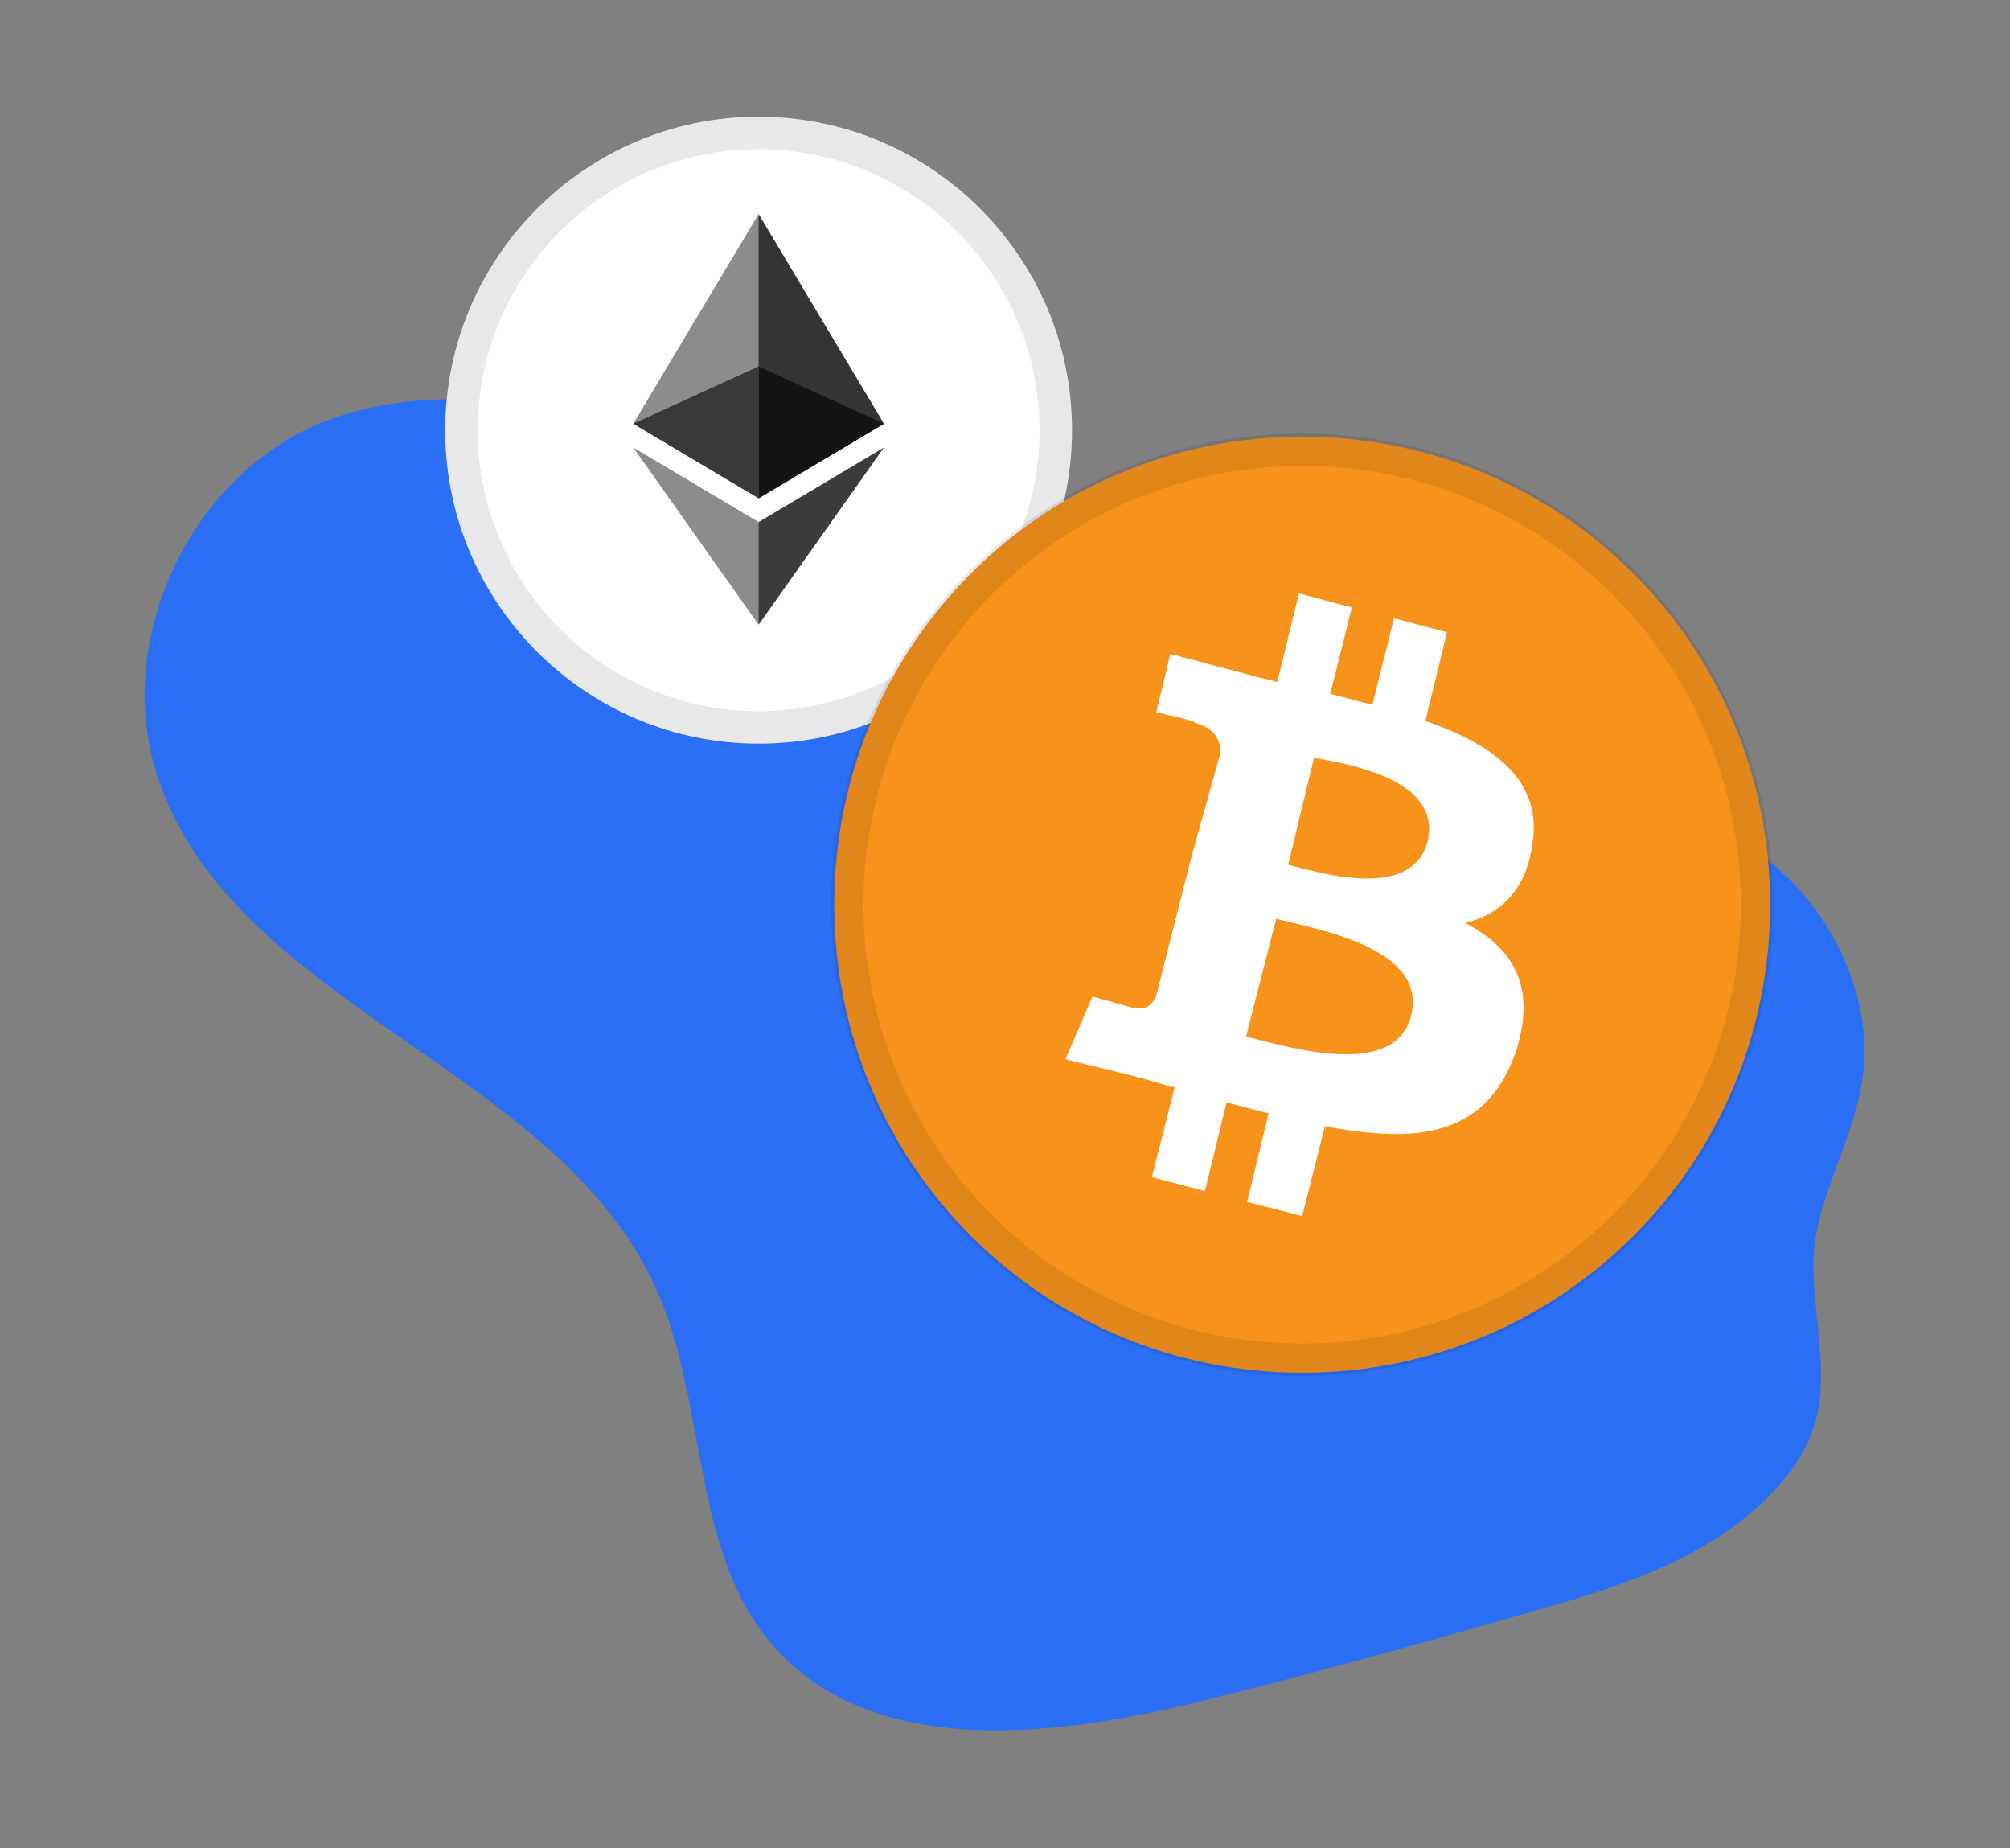 <?xml version="1.0" encoding="utf-8"?>
<!-- Generator: Adobe Illustrator 25.3.1, SVG Export Plug-In . SVG Version: 6.00 Build 0)  -->
<svg version="1.1" id="Layer_1" xmlns:v="https://vecta.io/nano"
	 xmlns="http://www.w3.org/2000/svg" xmlns:xlink="http://www.w3.org/1999/xlink" x="0px" y="0px" viewBox="0 0 186 171"
	 style="enable-background:new 0 0 186 171;" xml:space="preserve">
<rect x="0" y="0" width="186" height="171" fill="#808080" stroke="none"/>
<style type="text/css">
	.st0{fill:#2A6FF6;}
	.st1{fill:#FFFFFF;}
	.st2{opacity:0.1;fill:none;stroke:#191326;stroke-width:3;enable-background:new    ;}
	.st3{fill:#F7931A;}
	.st4{fill:#343434;}
	.st5{fill:#8C8C8C;}
	.st6{fill:#3C3C3B;}
	.st7{fill:#141414;}
	.st8{fill:#393939;}
</style>
<g>
	<path class="st0" d="M172.4,95c-1-7.8-6.2-14.9-13.3-18.2c-8.6-4-18.7-2.6-27.8-5.3c-11.8-3.5-20.4-13.3-30.9-19.8
		C88,44.1,73.2,41.4,58.8,38.8C49.2,37.1,39.1,35.5,30,39c-12.3,4.9-19.5,20-15.5,32.6c6.8,21.4,37,27.1,46.2,47.6
		c4.8,10.6,3.2,24.1,10.7,32.9c9,10.5,25.5,8.7,38.9,5.5c10.2-2.5,20.3-5.3,30.4-8.2c8.2-2.3,16.8-4.8,22.8-10.8
		c7.5-7.4,4.4-13.1,4.3-21.7C167.9,109.5,173.5,103.3,172.4,95z"/>
</g>
<path class="st1" d="M70.2,68.8c16,0,29-13,29-29s-13-29-29-29s-29,13-29,29C41.2,55.8,54.2,68.8,70.2,68.8z"/>
<circle class="st2" cx="70.2" cy="39.8" r="27.5"/>
<path class="st3" d="M120.5,127c24,0,43.3-19.3,43.3-43.3s-19.3-43.3-43.3-43.3S77.2,59.7,77.2,83.7S96.5,127,120.5,127z"/>
<circle class="st2" cx="120.5" cy="83.7" r="42.1"/>
<g id="Layer_x0020_1_1_">
	<g id="_1421394342400_1_">
		<g>
			<polygon class="st4" points="70.2,19.8 70,20.7 70,45.8 70.2,46.1 81.8,39.2 			"/>
			<polygon class="st5" points="70.2,19.8 58.6,39.2 70.2,46.1 70.2,33.9 			"/>
			<polygon class="st6" points="70.2,48.3 70.1,48.5 70.1,57.4 70.2,57.8 81.8,41.4 			"/>
			<polygon class="st5" points="70.2,57.8 70.2,48.3 58.6,41.4 			"/>
			<polygon class="st7" points="70.2,46.1 81.8,39.2 70.2,33.9 			"/>
			<polygon class="st8" points="58.6,39.2 70.2,46.1 70.2,33.9 			"/>
		</g>
	</g>
</g>
<g id="Layer_x0020_1_2_">
	<g id="_1421344023328_1_">
		<path class="st1" d="M141.8,78.1c1-6-3.8-9.3-9.9-11.4l2-8.2l-4.9-1.3l-2,8c-1.3-0.3-2.6-0.7-3.9-1l2-8l-4.9-1.3l-2,8.2
			c-1.1-0.3-2.1-0.5-3.1-0.8l0,0l-6.8-1.8l-1.3,5.4c0,0,3.8,0.8,3.6,1c2,0.5,2.4,1.8,2.3,2.9l-2.6,9.3c0.2,0,0.3,0.2,0.5,0.2
			c-0.2,0-0.3-0.2-0.5-0.2l-3.3,13c-0.3,0.7-0.8,1.5-2.3,1.1l-3.6-1L98.6,98l6.5,1.6c1.1,0.3,2.4,0.7,3.6,1l-2.1,8.3l4.9,1.3l2-8.2
			c1.3,0.3,2.6,0.7,3.9,1l-2,8.2l5.1,1.3l2.1-8.3c8.5,1.6,14.8,1,17.6-6.7c2.1-6.2-0.2-9.8-4.6-12.1
			C138.7,84.6,141.2,82.5,141.8,78.1L141.8,78.1L141.8,78.1z M130.6,93.9c-1.5,6.2-11.9,2.8-15.3,2l2.8-10.9
			C121.3,85.9,132.1,87.5,130.6,93.9L130.6,93.9z M132.1,77.9c-1.5,5.5-10.1,2.8-12.9,2.1l2.4-9.9C124.6,70.7,133.5,72,132.1,77.9
			L132.1,77.9z"/>
	</g>
</g>
</svg>
